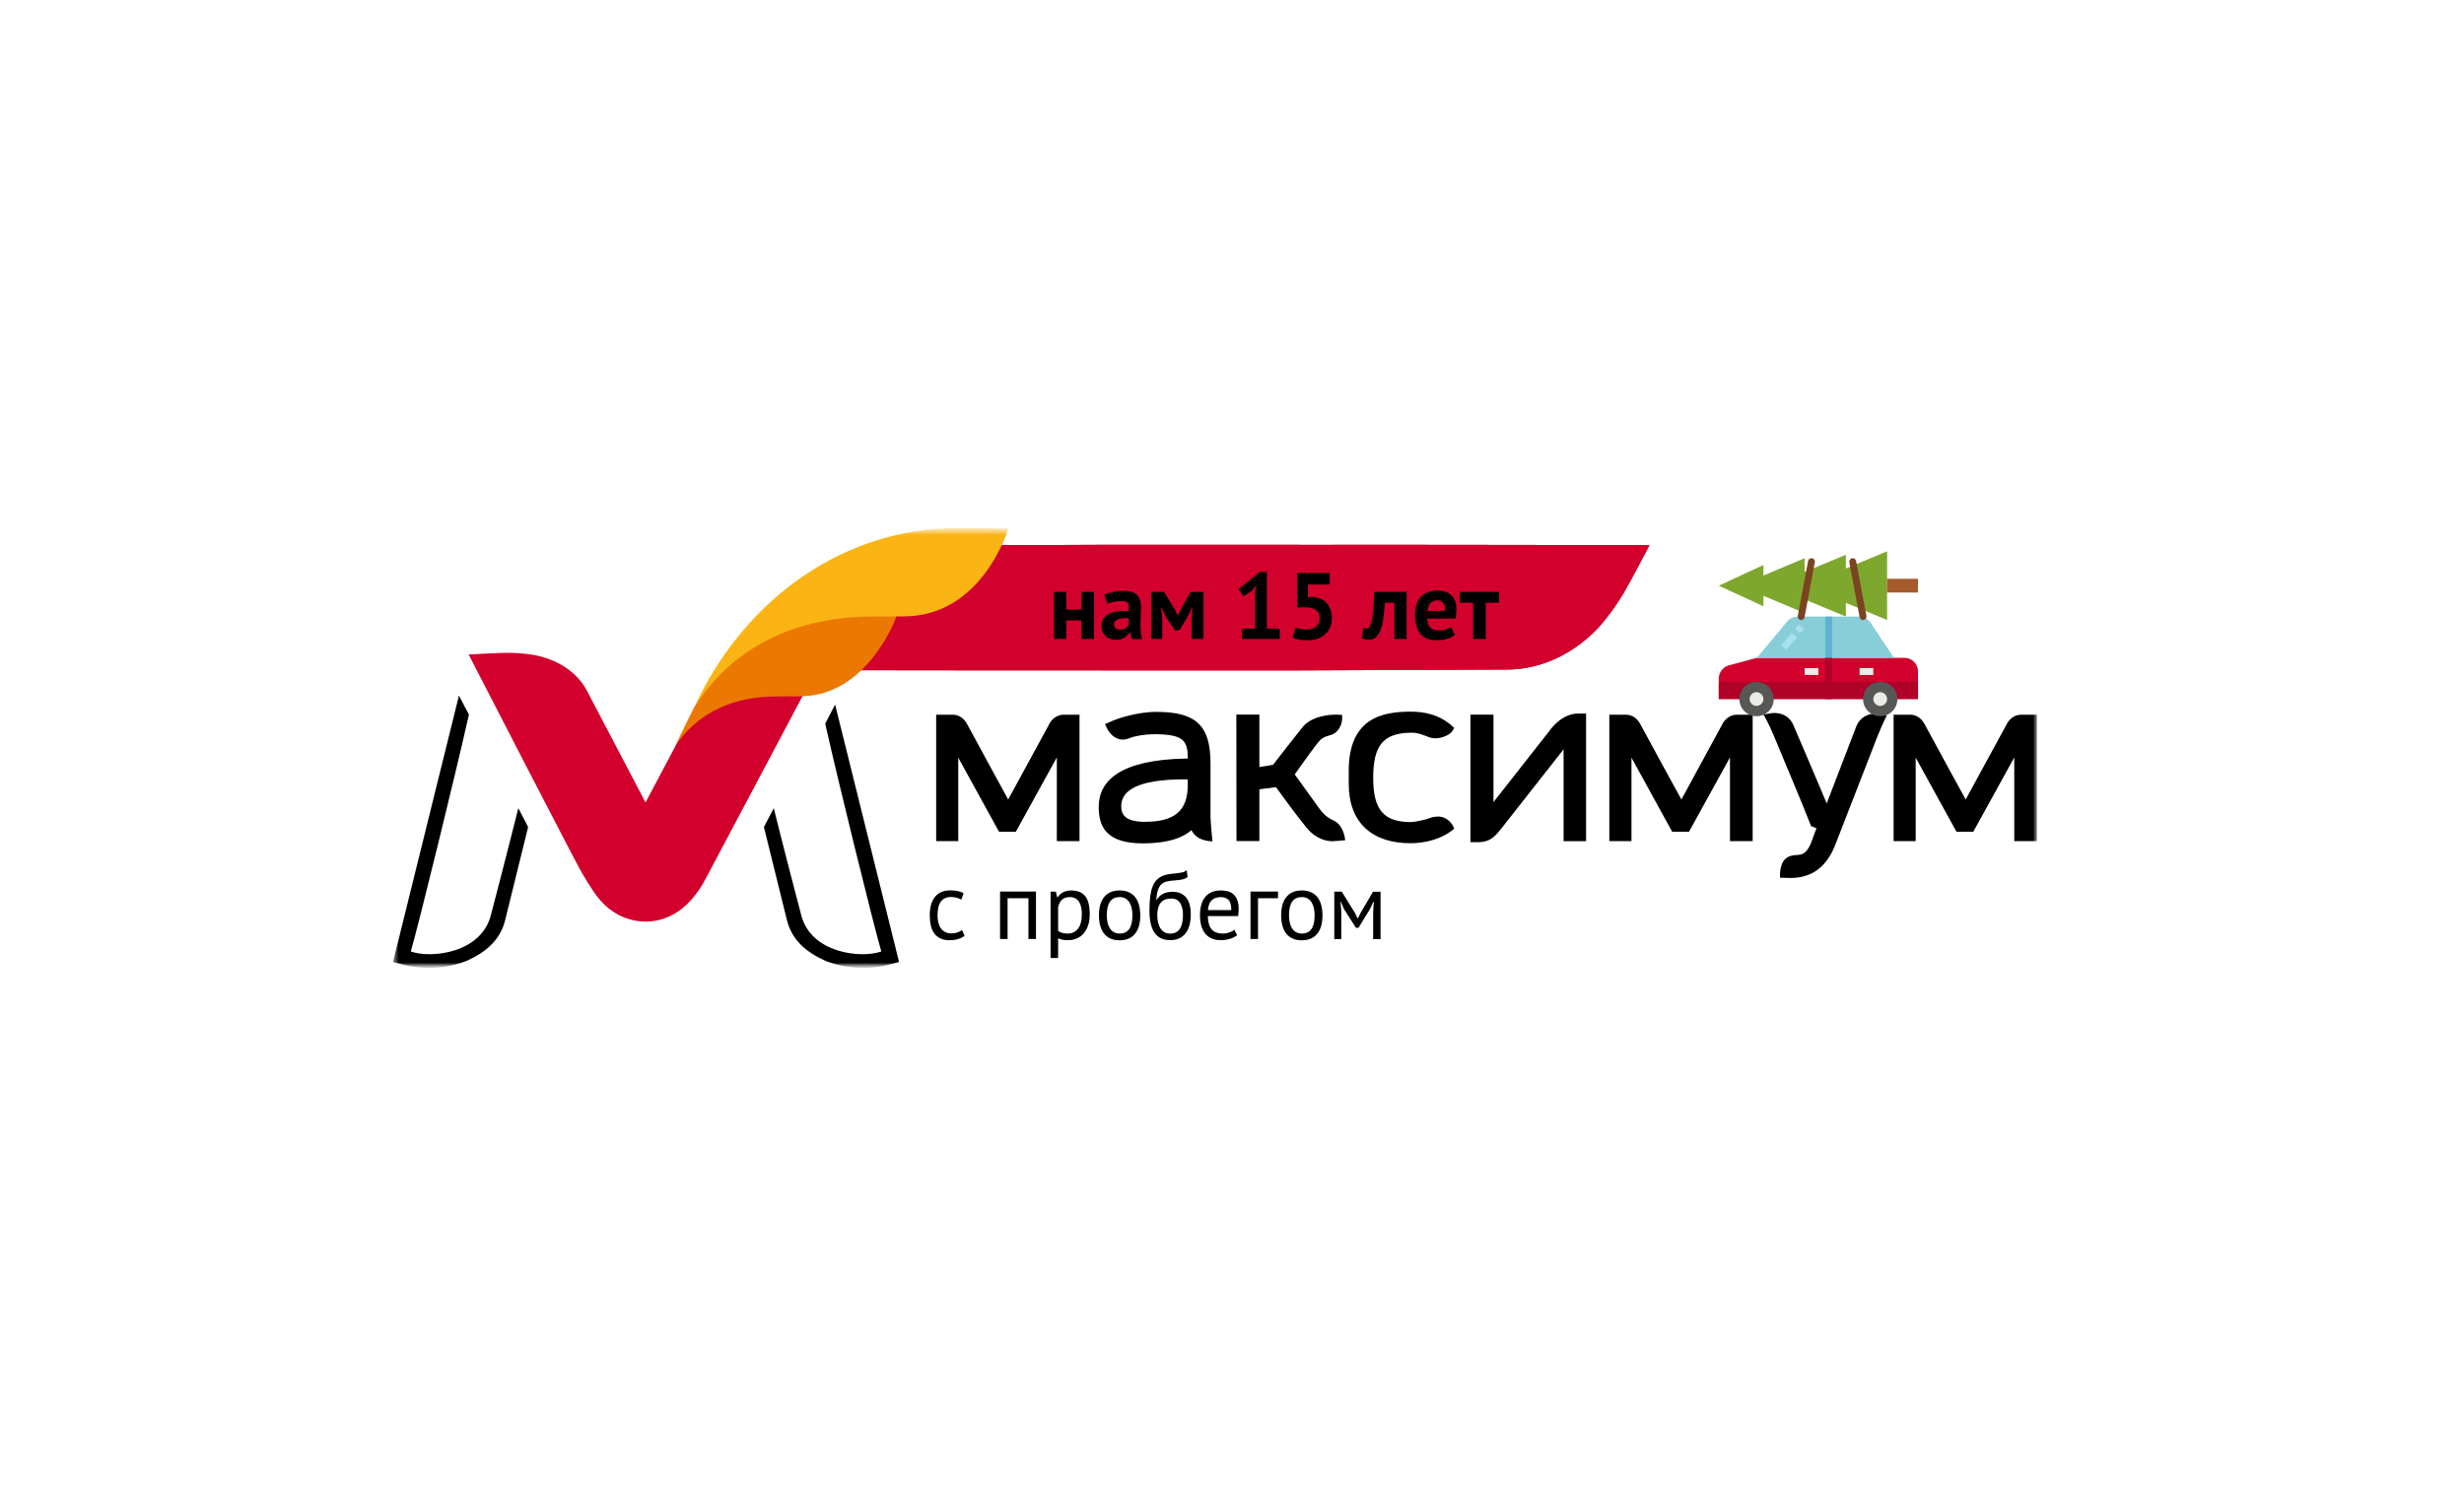 <svg width="380" height="230" viewBox="0 0 380 230" fill="none" xmlns="http://www.w3.org/2000/svg">
<rect width="380" height="230" fill="white"/>
<mask id="mask0_64_9242" style="mask-type:luminance" maskUnits="userSpaceOnUse" x="60" y="81" width="260" height="69">
<path d="M320 81.393H60V149.224H320V81.393Z" fill="white"/>
</mask>
<g mask="url(#mask0_64_9242)">
<path fill-rule="evenodd" clip-rule="evenodd" d="M169.809 84.028L138.078 84.159C132.953 84.302 127.896 86.745 124.182 90.862C122.928 92.293 121.74 93.903 120.524 95.914C119.64 97.377 116.517 103.347 116.517 103.347C116.517 103.347 152.584 103.429 169.809 103.399V103.406H200.492V84.025H170.413H169.809V84.028ZM232.827 103.272L200.492 103.406L200.492 84.033C217.461 84 254.388 84.084 254.388 84.084C254.388 84.084 251.266 90.054 250.381 91.517C249.165 93.528 247.978 95.138 246.723 96.57C243.009 100.686 237.953 103.129 232.827 103.272Z" fill="#D2002D"/>
<path fill-rule="evenodd" clip-rule="evenodd" d="M169.809 84.028L138.078 84.159C132.953 84.302 127.896 86.745 124.182 90.862C122.928 92.293 121.74 93.903 120.524 95.914C119.64 97.377 116.517 103.347 116.517 103.347C116.517 103.347 152.584 103.429 169.809 103.399V103.406H200.492V84.025H170.413H169.809V84.028ZM232.827 103.272L200.492 103.406L200.492 84.033C217.461 84 254.388 84.084 254.388 84.084C254.388 84.084 251.266 90.054 250.381 91.517C249.165 93.528 247.978 95.138 246.723 96.57C243.009 100.686 237.953 103.129 232.827 103.272Z" fill="#D2002D"/>
<path d="M166.807 95.697H164.438V98.56H162.549V91.292H164.438V94.025H166.807V91.292H168.697V98.56H166.807V95.697ZM170.312 91.714C170.699 91.54 171.16 91.404 171.692 91.307C172.225 91.2 172.782 91.147 173.364 91.147C173.868 91.147 174.289 91.21 174.628 91.336C174.967 91.452 175.234 91.622 175.428 91.845C175.631 92.068 175.772 92.334 175.849 92.644C175.936 92.954 175.98 93.303 175.98 93.691C175.98 94.117 175.965 94.548 175.936 94.984C175.907 95.411 175.888 95.832 175.878 96.249C175.878 96.666 175.893 97.073 175.922 97.47C175.951 97.858 176.024 98.226 176.14 98.575H174.599L174.294 97.572H174.221C174.028 97.872 173.756 98.134 173.407 98.357C173.068 98.57 172.627 98.676 172.085 98.676C171.746 98.676 171.441 98.628 171.169 98.531C170.898 98.424 170.665 98.279 170.472 98.095C170.278 97.901 170.128 97.678 170.021 97.426C169.914 97.165 169.861 96.874 169.861 96.554C169.861 96.108 169.958 95.735 170.152 95.435C170.355 95.125 170.641 94.878 171.009 94.694C171.387 94.5 171.833 94.369 172.346 94.301C172.87 94.224 173.451 94.2 174.091 94.228C174.158 93.686 174.12 93.298 173.974 93.066C173.829 92.823 173.504 92.702 173.001 92.702C172.623 92.702 172.221 92.741 171.794 92.819C171.378 92.896 171.034 92.998 170.762 93.124L170.312 91.714ZM172.71 97.121C173.088 97.121 173.388 97.039 173.611 96.874C173.834 96.7 173.999 96.515 174.105 96.322V95.377C173.805 95.348 173.514 95.343 173.233 95.362C172.962 95.382 172.72 95.425 172.506 95.493C172.293 95.561 172.124 95.658 171.998 95.784C171.872 95.91 171.809 96.07 171.809 96.263C171.809 96.535 171.886 96.748 172.041 96.903C172.206 97.048 172.429 97.121 172.71 97.121ZM183.786 95.231L183.902 93.72H183.83L183.248 94.97L181.882 97.223H181.199L179.702 94.97L179.15 93.72H179.063L179.251 95.217V98.56H177.566V91.292H179.528L181.199 94.025L181.606 94.941H181.664L182.086 93.996L183.626 91.292H185.603V98.56H183.786V95.231ZM191.561 96.961H193.581V91.22L193.799 90.231L193.102 91.089L191.808 91.976L191.009 90.885L194.323 88.211H195.384V96.961H197.36V98.56H191.561V96.961ZM201.537 97.092C202.177 97.092 202.666 96.937 203.005 96.627C203.344 96.317 203.514 95.89 203.514 95.348C203.514 94.766 203.315 94.34 202.918 94.069C202.521 93.797 201.954 93.662 201.217 93.662L200.069 93.705V88.385H205.069V90.159H201.697V92.121L202.293 92.063C202.768 92.082 203.194 92.169 203.572 92.324C203.96 92.48 204.289 92.698 204.56 92.978C204.832 93.25 205.04 93.584 205.185 93.981C205.331 94.369 205.403 94.805 205.403 95.29C205.403 95.861 205.306 96.365 205.113 96.801C204.919 97.237 204.648 97.601 204.299 97.891C203.96 98.182 203.557 98.4 203.092 98.546C202.627 98.691 202.119 98.763 201.566 98.763C201.13 98.763 200.714 98.725 200.316 98.647C199.929 98.579 199.599 98.483 199.328 98.357L199.837 96.787C200.06 96.884 200.302 96.961 200.563 97.019C200.835 97.068 201.159 97.092 201.537 97.092ZM215.044 92.964H213.605C213.547 93.652 213.479 94.335 213.402 95.013C213.324 95.692 213.198 96.302 213.024 96.845C212.859 97.378 212.631 97.814 212.341 98.153C212.05 98.483 211.672 98.647 211.207 98.647C210.645 98.647 210.248 98.575 210.015 98.429L210.248 96.859C210.403 96.918 210.548 96.947 210.684 96.947C210.878 96.947 211.047 96.864 211.192 96.7C211.338 96.535 211.459 96.239 211.556 95.813C211.662 95.386 211.745 94.81 211.803 94.083C211.871 93.347 211.919 92.416 211.948 91.292H216.933V98.56H215.044V92.964ZM224.384 97.935C224.093 98.168 223.696 98.366 223.192 98.531C222.698 98.686 222.17 98.763 221.608 98.763C220.436 98.763 219.578 98.424 219.036 97.746C218.493 97.058 218.222 96.118 218.222 94.926C218.222 93.647 218.527 92.688 219.137 92.048C219.748 91.409 220.605 91.089 221.71 91.089C222.078 91.089 222.436 91.137 222.785 91.234C223.134 91.331 223.444 91.491 223.715 91.714C223.987 91.937 224.205 92.237 224.369 92.615C224.534 92.993 224.616 93.463 224.616 94.025C224.616 94.228 224.602 94.447 224.573 94.679C224.554 94.912 224.52 95.154 224.471 95.406H220.111C220.14 96.016 220.295 96.477 220.576 96.787C220.867 97.097 221.332 97.252 221.971 97.252C222.369 97.252 222.722 97.194 223.032 97.078C223.352 96.951 223.594 96.826 223.759 96.7L224.384 97.935ZM221.681 92.601C221.187 92.601 220.819 92.751 220.576 93.051C220.344 93.342 220.203 93.734 220.155 94.228H222.858C222.897 93.705 222.814 93.303 222.611 93.022C222.417 92.741 222.107 92.601 221.681 92.601ZM231.184 92.964H229.135V98.56H227.187V92.964H225.138V91.292H231.184V92.964Z" fill="black"/>
<mask id="mask1_64_9242" style="mask-type:luminance" maskUnits="userSpaceOnUse" x="60" y="81" width="255" height="69">
<path d="M314.155 81.449H60.614V149.28H314.155V81.449Z" fill="white"/>
</mask>
<g mask="url(#mask1_64_9242)">
<path d="M148.747 144.36C148.455 144.581 148.11 144.738 147.713 144.854C147.316 144.97 146.898 145.022 146.459 145.022C145.895 145.022 145.425 144.938 145.038 144.749C144.652 144.57 144.328 144.307 144.088 143.971C143.837 143.634 143.659 143.224 143.555 142.751C143.44 142.278 143.388 141.752 143.388 141.174C143.388 139.933 143.659 138.987 144.203 138.324C144.746 137.662 145.529 137.336 146.543 137.336C147.013 137.336 147.399 137.367 147.723 137.441C148.047 137.515 148.34 137.62 148.601 137.756L148.267 138.766C148.047 138.64 147.796 138.535 147.525 138.461C147.253 138.387 146.961 138.356 146.658 138.356C145.279 138.356 144.589 139.292 144.589 141.163C144.589 141.531 144.62 141.889 144.694 142.225C144.767 142.562 144.892 142.856 145.059 143.119C145.226 143.382 145.456 143.582 145.728 143.74C145.999 143.897 146.344 143.971 146.752 143.971C147.096 143.971 147.41 143.918 147.692 143.813C147.974 143.708 148.193 143.582 148.371 143.445L148.747 144.339V144.36Z" fill="black"/>
<path d="M158.608 138.545H155.39V144.833H154.23V137.515H159.768V144.833H158.608V138.545Z" fill="black"/>
<path d="M162.023 137.525H162.828L163.047 138.398H163.11C163.329 138.062 163.622 137.799 163.977 137.62C164.332 137.441 164.74 137.347 165.189 137.347C166.161 137.347 166.882 137.631 167.352 138.209C167.822 138.787 168.062 139.723 168.062 141.037C168.062 141.647 167.979 142.205 167.822 142.699C167.665 143.193 167.435 143.614 167.143 143.95C166.85 144.297 166.505 144.56 166.088 144.739C165.68 144.928 165.22 145.012 164.709 145.012C164.353 145.012 164.061 144.991 163.862 144.949C163.664 144.907 163.423 144.833 163.183 144.718V147.767H162.023V137.525ZM164.959 138.377C164.468 138.377 164.071 138.503 163.789 138.766C163.507 139.029 163.298 139.418 163.183 139.944V143.571C163.361 143.708 163.559 143.813 163.779 143.887C163.998 143.961 164.301 143.992 164.667 143.992C165.335 143.992 165.868 143.74 166.255 143.235C166.652 142.73 166.84 141.994 166.84 141.016C166.84 140.617 166.808 140.249 166.735 139.923C166.662 139.597 166.558 139.323 166.411 139.092C166.265 138.861 166.067 138.682 165.826 138.556C165.586 138.43 165.294 138.367 164.949 138.367L164.959 138.377Z" fill="black"/>
<path d="M169.48 141.185C169.48 139.944 169.752 138.998 170.306 138.335C170.849 137.673 171.643 137.347 172.667 137.347C173.21 137.347 173.68 137.431 174.088 137.62C174.485 137.799 174.819 138.062 175.08 138.398C175.341 138.735 175.54 139.145 175.665 139.618C175.791 140.091 175.853 140.617 175.853 141.195C175.853 142.436 175.582 143.382 175.028 144.045C174.485 144.707 173.691 145.033 172.667 145.033C172.124 145.033 171.653 144.949 171.246 144.76C170.839 144.581 170.515 144.318 170.254 143.982C169.992 143.645 169.794 143.235 169.668 142.762C169.543 142.289 169.48 141.763 169.48 141.185ZM170.692 141.185C170.692 141.553 170.724 141.91 170.797 142.257C170.87 142.604 170.985 142.899 171.142 143.151C171.298 143.403 171.497 143.614 171.748 143.761C171.998 143.908 172.301 143.992 172.667 143.992C173.983 144.003 174.642 143.067 174.642 141.185C174.642 140.806 174.6 140.449 174.537 140.102C174.464 139.755 174.349 139.46 174.192 139.208C174.036 138.956 173.837 138.756 173.586 138.598C173.336 138.451 173.033 138.367 172.667 138.367C171.351 138.367 170.692 139.292 170.692 141.174V141.185Z" fill="black"/>
<path d="M178.345 138.828C178.669 138.355 179.013 138.029 179.41 137.839C179.797 137.65 180.277 137.556 180.863 137.556C181.751 137.556 182.44 137.85 182.921 138.428C183.401 139.017 183.641 139.879 183.641 141.015C183.641 142.329 183.36 143.328 182.806 144.001C182.252 144.674 181.468 145.011 180.476 145.011C179.41 145.011 178.606 144.643 178.073 143.896C177.54 143.149 177.269 141.993 177.269 140.395C177.269 139.553 177.31 138.838 177.394 138.239C177.478 137.64 177.592 137.145 177.76 136.735C177.916 136.325 178.115 135.999 178.345 135.757C178.575 135.516 178.825 135.326 179.118 135.179C179.41 135.032 179.713 134.937 180.058 134.874C180.403 134.811 180.758 134.769 181.145 134.727C181.646 134.674 182.043 134.622 182.325 134.559C182.607 134.496 182.837 134.38 183.015 134.212L183.151 135.263C183.057 135.347 182.952 135.421 182.827 135.484C182.712 135.547 182.565 135.589 182.409 135.631C182.241 135.673 182.043 135.705 181.824 135.736C181.594 135.768 181.333 135.789 181.03 135.81C180.612 135.842 180.246 135.894 179.933 135.968C179.619 136.041 179.348 136.178 179.118 136.388C178.888 136.599 178.71 136.893 178.585 137.282C178.449 137.671 178.366 138.176 178.313 138.807H178.355L178.345 138.828ZM178.48 141.194C178.48 141.562 178.522 141.919 178.595 142.266C178.669 142.613 178.794 142.908 178.951 143.17C179.107 143.433 179.316 143.633 179.567 143.78C179.818 143.928 180.11 144.001 180.455 144.001C181.124 144.001 181.625 143.759 181.949 143.276C182.273 142.792 182.44 142.077 182.44 141.131C182.44 140.763 182.409 140.416 182.336 140.111C182.262 139.795 182.158 139.522 182.012 139.301C181.865 139.07 181.677 138.891 181.458 138.775C181.239 138.649 180.967 138.597 180.654 138.597C179.901 138.597 179.348 138.807 178.992 139.259C178.637 139.711 178.47 140.363 178.47 141.215L178.48 141.194Z" fill="black"/>
<path d="M190.78 144.255C190.488 144.486 190.122 144.676 189.683 144.812C189.244 144.949 188.774 145.012 188.283 145.012C187.73 145.012 187.249 144.928 186.842 144.739C186.434 144.56 186.1 144.297 185.838 143.961C185.577 143.624 185.379 143.225 185.254 142.751C185.128 142.278 185.065 141.752 185.065 141.174C185.065 139.923 185.337 138.977 185.891 138.325C186.445 137.673 187.238 137.347 188.262 137.347C188.597 137.347 188.921 137.378 189.255 137.452C189.589 137.525 189.882 137.662 190.143 137.873C190.404 138.072 190.613 138.367 190.78 138.745C190.947 139.124 191.031 139.618 191.031 140.228C191.031 140.554 191 140.911 190.947 141.3H186.277C186.277 141.731 186.319 142.11 186.413 142.446C186.497 142.772 186.633 143.056 186.821 143.288C187.009 143.519 187.249 143.698 187.542 143.813C187.834 143.94 188.2 143.992 188.628 143.992C188.962 143.992 189.286 143.929 189.621 143.813C189.955 143.698 190.195 143.561 190.362 143.403L190.801 144.255H190.78ZM188.283 138.377C187.709 138.377 187.249 138.524 186.904 138.829C186.559 139.134 186.35 139.65 186.288 140.375H189.892C189.892 139.639 189.756 139.113 189.474 138.819C189.192 138.524 188.795 138.377 188.283 138.377Z" fill="black"/>
<path d="M197.093 138.545H194.011V144.833H192.852V137.515H197.093V138.535V138.545Z" fill="black"/>
<path d="M197.581 141.185C197.581 139.944 197.853 138.998 198.406 138.335C198.95 137.673 199.744 137.347 200.767 137.347C201.311 137.347 201.781 137.431 202.188 137.62C202.585 137.799 202.92 138.062 203.181 138.398C203.442 138.735 203.641 139.145 203.766 139.618C203.891 140.091 203.954 140.617 203.954 141.195C203.954 142.436 203.682 143.382 203.129 144.045C202.585 144.707 201.791 145.033 200.767 145.033C200.224 145.033 199.754 144.949 199.347 144.76C198.939 144.581 198.615 144.318 198.354 143.982C198.093 143.645 197.894 143.235 197.769 142.762C197.644 142.289 197.581 141.763 197.581 141.185ZM198.793 141.185C198.793 141.553 198.824 141.91 198.897 142.257C198.971 142.604 199.086 142.899 199.242 143.151C199.399 143.403 199.597 143.614 199.848 143.761C200.099 143.908 200.402 143.992 200.767 143.992C202.084 144.003 202.742 143.067 202.742 141.185C202.742 140.806 202.7 140.449 202.638 140.102C202.565 139.755 202.45 139.46 202.293 139.208C202.136 138.956 201.938 138.756 201.687 138.598C201.436 138.451 201.133 138.367 200.767 138.367C199.451 138.367 198.793 139.292 198.793 141.174V141.185Z" fill="black"/>
<path d="M211.781 140.491L211.864 139.103H211.791L211.269 140.228L209.514 143.098H209.106L207.278 140.228L206.797 139.103H206.734L206.849 140.48V144.844H205.773V137.525H206.923L208.96 140.806L209.378 141.658H209.409L209.848 140.785L211.749 137.536H212.909V144.854H211.77V140.512L211.781 140.491Z" fill="black"/>
<path d="M147.629 81.449C130.203 81.449 115.44 92.174 107.741 107.694C107.354 108.514 107.124 109.051 107.166 108.977L107.197 109.051C108.9 106.569 116.193 95.203 134.737 95.203C134.988 95.203 136.795 95.192 138.07 95.182L138.268 95.076H139.344C151.558 95.087 155.496 81.533 155.496 81.533C155.496 81.533 149.28 81.449 147.619 81.449H147.629Z" fill="#FAB414"/>
<path d="M138.259 95.087C135.981 95.087 134.957 95.087 134.759 95.087C115.88 95.087 108.828 106.496 107.125 108.978C107.063 109.135 106.896 109.44 106.697 109.808L104.816 113.625C104.451 114.372 104.054 115.371 104.127 115.213C104.67 114.445 105.913 112.994 106.822 112.184C109.016 110.071 113.195 107.548 119.798 107.548C120.122 107.548 122.765 107.516 123.121 107.516H123.643L123.726 107.39C133.537 107.148 137.862 96.16 138.269 95.066L138.259 95.087Z" fill="#EB7800"/>
<path d="M123.395 107.41C123.05 107.41 120.094 107.421 119.77 107.421C110.158 107.421 105.916 112.5 104.287 114.844C101.978 119.187 99.554 123.771 99.554 123.771L90.412 106.338C88.887 103.615 85.93 101.68 82.294 101.017C81.041 100.807 79.693 100.691 78.084 100.691C76.914 100.691 72.275 100.954 72.275 100.954C72.275 100.954 88.657 132.772 89.671 134.518C90.768 136.4 91.708 137.788 92 138.156C93.557 140.248 95.626 141.584 97.966 142.004C98.509 142.109 99.052 142.151 99.596 142.151C101.622 142.151 103.587 141.436 105.248 140.09L106 139.428C106.637 138.797 107.86 137.451 108.863 135.474C108.894 135.422 118.286 117.704 123.761 107.389C123.646 107.389 123.52 107.4 123.405 107.4L123.395 107.41Z" fill="#D2002D"/>
<path d="M79.942 124.634C78.573 130.143 75.763 140.953 75.732 141.037C74.3 147.051 66.444 147.871 63.352 146.757C64.511 142.793 70.226 119.544 72.316 110.228L70.78 107.284L60.614 148.376C60.75 148.408 60.938 148.471 61.638 148.649C63.205 149.102 67.301 150.006 71.939 148.218C74.98 146.851 77.142 144.99 77.905 141.93L81.447 127.567L79.932 124.644L79.942 124.634Z" fill="black"/>
<path d="M119.325 124.634C120.684 130.144 123.504 140.953 123.536 141.037C124.967 147.052 132.824 147.872 135.916 146.758C134.756 142.793 129.355 120.944 127.265 111.617L128.791 108.673L138.653 148.377C138.518 148.408 138.329 148.471 137.629 148.65C136.062 149.102 131.967 150.007 127.328 148.219C124.288 146.852 122.136 144.991 121.363 141.931L117.811 127.568L119.336 124.645L119.325 124.634Z" fill="black"/>
<path d="M311.77 110.238C310.066 110.238 309.451 111.753 309.43 111.784L303.15 123.319C303.15 123.319 297.415 112.857 296.85 111.763C296.13 110.375 295.075 110.238 294.563 110.238H292.034V129.733H295.44V116.863L301.73 128.292H304.32L310.641 116.831V129.733H314.141V110.238H311.759H311.77Z" fill="black"/>
<path d="M267.916 110.238C266.223 110.238 265.597 111.753 265.576 111.784L259.307 123.319C259.307 123.319 253.572 112.857 253.007 111.763C252.296 110.375 251.231 110.238 250.73 110.238H248.191V129.733H251.607V116.863L257.886 128.292H260.478L266.798 116.831V129.733H270.298V110.238H267.916Z" fill="black"/>
<path d="M164.091 110.238C162.399 110.238 161.772 111.753 161.762 111.784L155.483 123.319C155.483 123.319 149.757 112.857 149.193 111.763C148.472 110.375 147.428 110.238 146.916 110.238H144.377V129.733H147.783V116.863L154.072 128.292H156.663L162.984 116.831V129.733H166.484V110.238H164.091Z" fill="black"/>
<path d="M207.375 129.06C207.355 128.987 207.052 127.157 205.631 126.537C204.534 126.064 203.876 125.285 203.426 124.655C202.601 123.498 200.303 120.312 199.676 119.45C200.188 118.735 201.87 116.337 202.831 115.086C203.552 114.129 203.855 113.74 205.087 113.414C206.613 113.015 206.999 111.501 206.989 110.754V110.27C206.989 110.27 206.362 110.228 206.101 110.228C204.983 110.228 202.246 110.418 200.814 112.237C199.926 113.341 197.022 117.073 196.322 117.967L194.222 118.314V110.218H190.67L190.691 129.723H194.222V121.742L196.782 121.416C197.45 122.341 200.094 125.979 201.546 127.725C203.019 129.491 204.67 129.754 205.516 129.754C205.861 129.754 207.459 129.597 207.459 129.597L207.375 129.05V129.06Z" fill="black"/>
<path d="M243.384 110.061C241.044 110.061 239.425 112.069 238.987 112.689L230.326 123.719V110.229H226.773V129.902H227.954C229.604 129.902 230.42 129.218 231.465 127.883C232.112 127.052 240.586 116.285 241.138 115.581V129.744H244.607V110.061H243.396H243.384Z" fill="black"/>
<path d="M290.396 110.229C290.146 110.176 289.54 110.05 289.3 110.05C288.61 110.05 286.918 110.26 286.207 112.227C285.517 114.056 282.728 121.259 281.714 123.929C281.328 122.931 276.616 111.932 276.616 111.932C276.115 110.66 275.038 109.966 273.577 109.966C273.44 109.966 273.044 110.029 272.75 110.081L271.957 110.197C271.957 110.197 272.771 111.533 273.586 113.541C274.026 114.666 277.902 123.772 279.311 127.431L280.137 127.746L279.395 129.765C278.956 130.974 278.381 131.668 277.693 131.805C277.495 131.847 277.306 131.858 277.139 131.879H276.983C276.471 131.931 275.926 131.984 275.405 132.415C274.339 133.309 274.526 135.38 274.526 135.38C274.526 135.38 275.842 135.422 276.094 135.422C279.468 135.422 281.756 133.698 283.105 130.133C283.105 130.133 288.944 115.097 289.54 113.583C290.543 111.122 290.982 110.355 290.982 110.355L290.396 110.229Z" fill="black"/>
<path d="M221.7 125.958C221.229 125.958 220.728 126.063 220.237 126.274C219.516 126.516 218.064 126.8 217.583 126.8C213.415 126.8 211.775 124.907 211.775 120.017C211.775 115.128 213.185 113.015 217.74 113.015C218.659 113.015 219.401 113.33 220.059 113.582L220.289 113.677C220.655 113.814 221.021 113.877 221.407 113.877C222.703 113.877 223.82 113.067 223.904 112.857L224.281 112.3L223.956 111.995C223.799 111.837 223.612 111.7 223.518 111.616L223.465 111.574C221.878 110.354 219.945 109.766 217.573 109.766C213.081 109.766 208.003 110.807 208.003 118.913V120.89C208.003 126.968 211.691 130.059 217.51 130.059C220.007 130.059 222.42 129.313 223.967 128.061L224.269 127.809L224.103 127.451C224.071 127.388 223.413 125.937 221.689 125.937L221.7 125.958Z" fill="black"/>
<path d="M186.685 126.159V117.747C186.685 111.89 184.48 109.798 178.274 109.798C175.819 109.798 172.507 110.66 170.909 111.48L170.418 111.68L170.637 112.164C171.055 113.089 171.933 114.077 173.145 114.077C173.469 114.077 173.813 114.004 174.148 113.867C175.057 113.499 176.603 113.247 177.982 113.247C182.568 113.247 183.153 114.235 183.195 117.001H182.882C172.654 117.19 169.446 120.481 169.446 124.466C169.446 127.379 170.491 130.081 176.216 130.081C180.437 130.081 182.621 129.061 183.739 128.041C184.282 129.135 185.337 129.702 186.988 129.776C186.988 129.776 186.695 126.884 186.695 126.159H186.685ZM176.571 126.758C173.73 126.758 172.915 125.791 172.915 124.35C172.915 122.027 175.234 120.208 182.704 120.208H183.174V121.112C183.174 125.065 181.127 126.758 176.561 126.758H176.571Z" fill="black"/>
</g>
<path d="M268.247 107.821H265.067V104.675C265.067 104.209 265.221 103.756 265.505 103.386C265.788 103.015 266.187 102.749 266.635 102.628L270.963 101.462H293.682C294.244 101.462 294.783 101.685 295.181 102.083C295.578 102.48 295.802 103.019 295.802 103.582V107.821H292.623" fill="#D2002D"/>
<path d="M265.151 105.171C265.098 105.299 265.071 105.435 265.067 105.574V107.821H295.802V105.171H265.151Z" fill="#B00127"/>
<path d="M292.088 101.462H270.959L275.623 95.865C275.821 95.626 276.07 95.434 276.353 95.303C276.634 95.171 276.941 95.103 277.251 95.103H286.714C287.063 95.103 287.407 95.189 287.715 95.353C288.022 95.518 288.284 95.756 288.478 96.046L292.088 101.462Z" fill="#87CED9"/>
<path d="M282.549 95.103H281.489V101.462H282.549V95.103Z" fill="#5EB3D1"/>
<path d="M270.898 110.47C272.361 110.47 273.547 109.284 273.547 107.821C273.547 106.357 272.361 105.171 270.898 105.171C269.435 105.171 268.248 106.357 268.248 107.821C268.248 109.284 269.435 110.47 270.898 110.47Z" fill="#575755"/>
<path d="M289.971 110.47C291.434 110.47 292.621 109.284 292.621 107.821C292.621 106.357 291.434 105.171 289.971 105.171C288.508 105.171 287.322 106.357 287.322 107.821C287.322 109.284 288.508 110.47 289.971 110.47Z" fill="#575755"/>
<path d="M270.891 108.88C271.476 108.88 271.951 108.406 271.951 107.821C271.951 107.235 271.476 106.761 270.891 106.761C270.305 106.761 269.832 107.235 269.832 107.821C269.832 108.406 270.305 108.88 270.891 108.88Z" fill="#EBEBE8"/>
<path d="M289.969 108.88C290.555 108.88 291.028 108.406 291.028 107.821C291.028 107.235 290.555 106.761 289.969 106.761C289.384 106.761 288.909 107.235 288.909 107.821C288.909 108.406 289.384 108.88 289.969 108.88Z" fill="#EBEBE8"/>
<path d="M291.032 85.034L284.674 87.684V85.564L278.316 88.214V86.094L271.957 88.772V87.154L265.067 90.334L271.957 93.513V91.895L278.316 94.573V92.453L284.674 95.103V92.983L291.032 95.633V85.034Z" fill="#7EA82D"/>
<path d="M295.796 89.273H291.025V91.393H295.796V89.273Z" fill="#A65B2D"/>
<path d="M277.777 95.632C277.745 95.633 277.713 95.63 277.681 95.624C277.611 95.611 277.547 95.585 277.488 95.547C277.43 95.509 277.379 95.46 277.34 95.402C277.301 95.345 277.274 95.28 277.259 95.212C277.245 95.144 277.243 95.073 277.256 95.005L278.847 86.526C278.872 86.388 278.951 86.266 279.068 86.186C279.184 86.107 279.326 86.077 279.463 86.103C279.602 86.129 279.725 86.208 279.804 86.324C279.883 86.44 279.914 86.583 279.888 86.721L278.297 95.2C278.275 95.322 278.21 95.431 278.117 95.51C278.021 95.589 277.902 95.632 277.777 95.632Z" fill="#7A4321"/>
<path d="M287.316 95.632C287.192 95.632 287.072 95.589 286.977 95.51C286.882 95.431 286.817 95.322 286.794 95.2L285.205 86.721C285.179 86.583 285.21 86.44 285.289 86.324C285.368 86.208 285.491 86.129 285.628 86.103C285.767 86.077 285.909 86.107 286.026 86.186C286.142 86.266 286.221 86.388 286.247 86.526L287.838 95.005C287.849 95.074 287.849 95.144 287.834 95.212C287.82 95.28 287.792 95.345 287.754 95.402C287.713 95.46 287.663 95.509 287.605 95.547C287.547 95.585 287.481 95.611 287.413 95.624C287.381 95.63 287.348 95.633 287.316 95.632Z" fill="#7A4321"/>
<path d="M280.434 103.052H278.315V104.112H280.434V103.052Z" fill="#EBEBE8"/>
<path d="M288.906 103.052H286.787V104.112H288.906V103.052Z" fill="#EBEBE8"/>
<path d="M277.374 96.353L276.845 96.989L277.659 97.668L278.188 97.032L277.374 96.353Z" fill="#A7E1EB"/>
<path d="M276.309 97.624L274.72 99.531L275.534 100.21L277.123 98.302L276.309 97.624Z" fill="#A7E1EB"/>
<path d="M282.549 101.462H281.489V107.821H282.549V101.462Z" fill="#B00127"/>
</g>
</svg>

